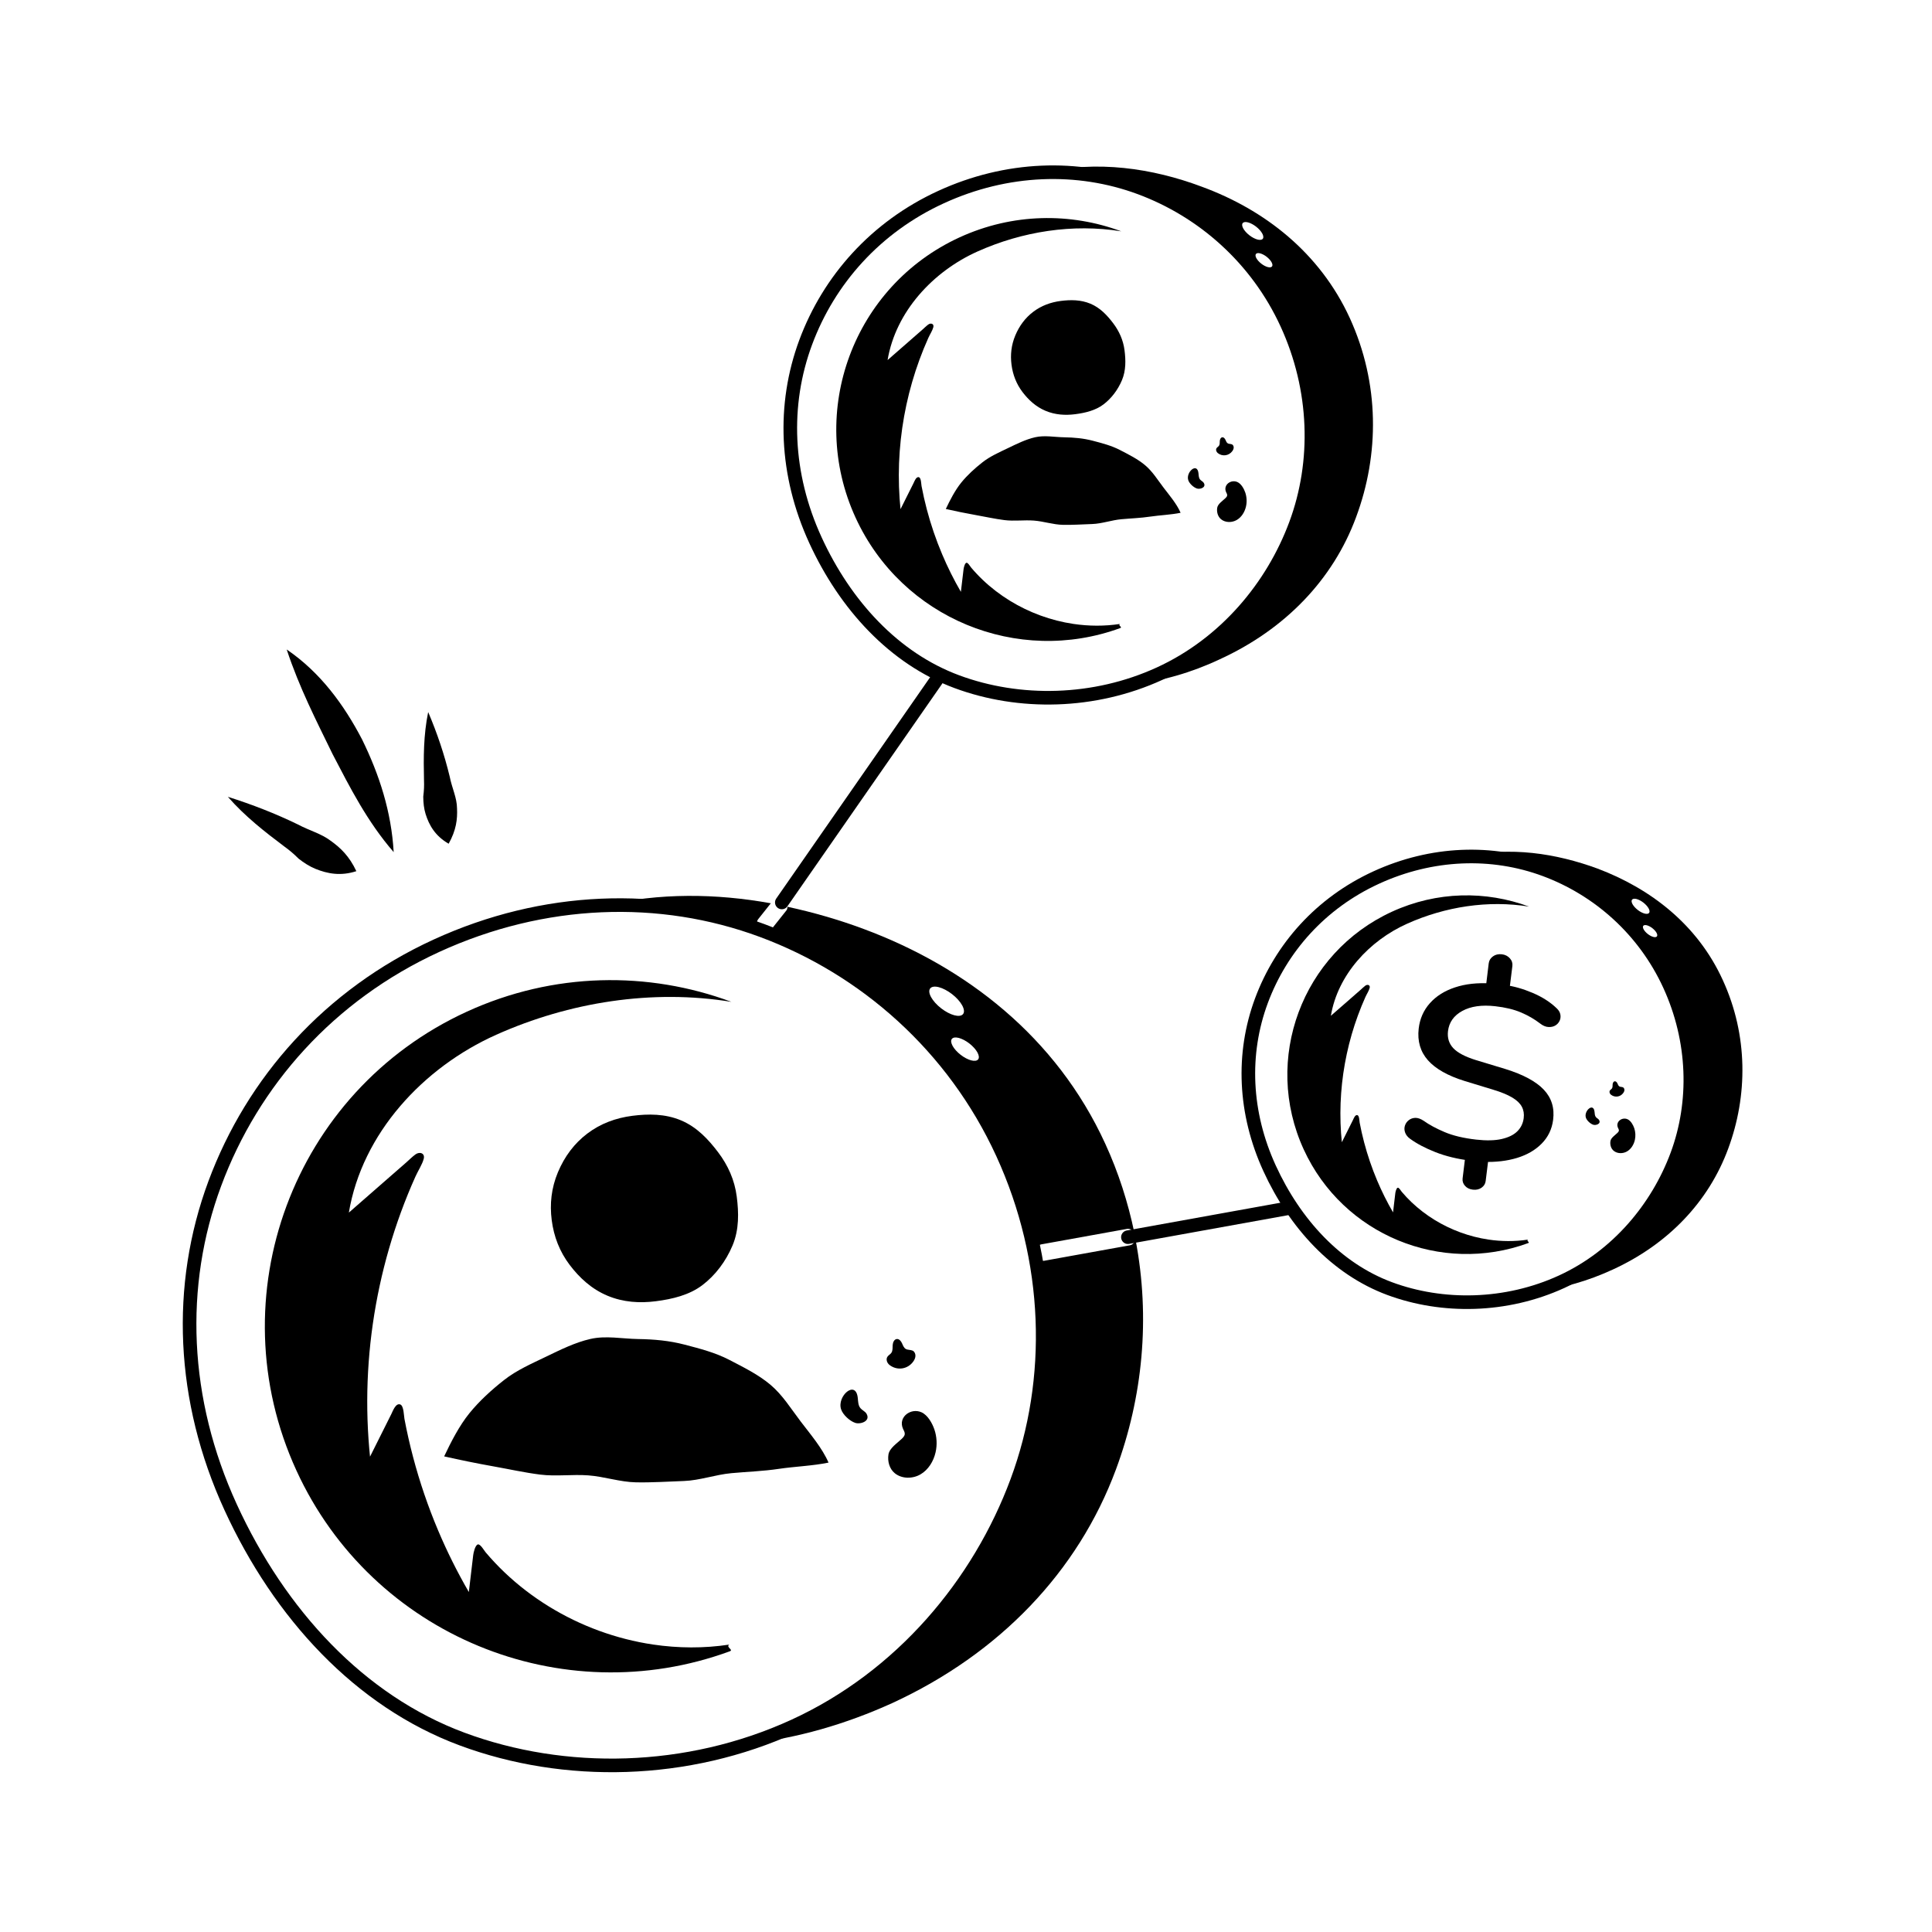 <svg width="142" height="142" viewBox="0 0 142 142" fill="none" xmlns="http://www.w3.org/2000/svg">
<path d="M73.678 84.759C77.287 92.628 77.538 101.359 74.746 108.881C71.954 116.402 66.245 123.245 58.376 126.853C50.507 130.462 41.489 130.612 33.968 127.82C26.447 125.028 20.557 118.642 16.949 110.773C13.341 102.904 12.994 94.516 15.786 86.994C18.578 79.473 24.212 73.118 32.08 69.51C39.949 65.901 48.505 65.604 56.027 68.396C63.548 71.188 70.07 76.89 73.678 84.759Z" stroke="black" stroke-miterlimit="10" stroke-linecap="round" stroke-linejoin="round"/>
<path d="M53.638 121.369C41.299 125.894 27.358 120.231 21.787 108.081C15.931 95.312 21.536 80.215 34.304 74.36C40.688 71.432 47.655 71.369 53.757 73.634C47.941 72.687 41.848 73.648 36.469 76.055C31.09 78.463 26.613 83.312 25.641 89.124C26.578 88.305 27.515 87.486 28.452 86.667C28.921 86.258 29.39 85.849 29.858 85.439C30.081 85.245 30.296 85.022 30.535 84.848C30.847 84.62 31.255 84.76 31.142 85.177C31.025 85.609 30.727 86.048 30.543 86.458C30.156 87.318 29.8 88.192 29.475 89.078C28.826 90.85 28.3 92.667 27.903 94.511C27.108 98.2 26.826 102.001 27.085 105.766C27.115 106.199 27.152 106.631 27.196 107.063C27.547 106.361 27.899 105.659 28.25 104.956C28.421 104.614 28.592 104.272 28.763 103.93C28.863 103.732 29.081 103.102 29.418 103.226C29.682 103.322 29.684 104.062 29.726 104.284C29.903 105.223 30.114 106.156 30.358 107.08C30.845 108.928 31.464 110.741 32.208 112.501C32.863 114.05 33.615 115.558 34.459 117.013C34.531 116.404 34.603 115.795 34.675 115.187C34.71 114.892 34.745 114.596 34.78 114.301C34.8 114.129 34.918 113.577 35.119 113.515C35.299 113.459 35.585 113.964 35.692 114.091C36.133 114.613 36.602 115.11 37.097 115.581C38.087 116.522 39.178 117.357 40.341 118.073C42.67 119.507 45.291 120.469 47.997 120.871C49.849 121.146 51.74 121.158 53.592 120.878C53.336 121.074 53.941 121.258 53.638 121.369Z" fill="black"/>
<path d="M68.764 106.745C68.614 107.401 68.237 108.025 67.655 108.364C67.074 108.703 66.281 108.704 65.761 108.276C65.368 107.953 65.223 107.4 65.3 106.907C65.374 106.431 65.95 106.069 66.279 105.751C66.38 105.653 66.488 105.541 66.499 105.401C66.51 105.262 66.424 105.137 66.368 105.01C65.991 104.147 66.952 103.452 67.729 103.802C68.188 104.009 68.517 104.6 68.675 105.06C68.859 105.594 68.89 106.194 68.764 106.745Z" fill="black"/>
<path d="M67.084 99.272C67.218 99.343 67.288 99.502 67.284 99.653C67.281 99.805 67.212 99.948 67.124 100.071C66.714 100.644 65.935 100.759 65.375 100.321C65.199 100.183 65.1 99.917 65.22 99.728C65.293 99.612 65.429 99.549 65.509 99.438C65.625 99.277 65.599 99.06 65.611 98.862C65.623 98.664 65.724 98.43 65.922 98.416C66.095 98.405 66.225 98.572 66.297 98.73C66.369 98.888 66.431 99.07 66.583 99.152C66.724 99.228 66.902 99.196 67.084 99.272Z" fill="black"/>
<path d="M63.046 102.75C63.073 103.011 63.072 103.299 63.242 103.5C63.37 103.654 63.58 103.731 63.684 103.902C64.015 104.451 63.243 104.71 62.853 104.578C62.454 104.442 61.96 103.994 61.822 103.589C61.491 102.617 62.905 101.374 63.046 102.75Z" fill="black"/>
<path d="M53.841 91.54C53.351 92.71 52.569 93.739 51.627 94.454C50.655 95.191 49.416 95.484 48.206 95.639C47.032 95.79 45.814 95.723 44.645 95.232C43.476 94.742 42.585 93.911 41.87 92.968C41.133 91.996 40.704 90.884 40.55 89.674C40.4 88.501 40.518 87.325 41.008 86.156C41.499 84.987 42.221 84.033 43.163 83.319C44.135 82.581 45.265 82.166 46.475 82.011C47.648 81.861 48.883 81.855 50.052 82.345C51.221 82.836 52.059 83.738 52.774 84.68C53.512 85.652 53.995 86.737 54.15 87.947C54.3 89.12 54.332 90.371 53.841 91.54Z" fill="black"/>
<path d="M60.896 107.499C60.43 106.425 59.552 105.402 58.846 104.473C58.14 103.544 57.512 102.519 56.616 101.768C55.721 101.019 54.647 100.492 53.611 99.953C52.574 99.413 51.45 99.125 50.321 98.83C49.193 98.534 48.071 98.436 46.9 98.418C45.729 98.399 44.533 98.151 43.396 98.411C42.258 98.671 41.185 99.209 40.132 99.716C39.08 100.223 37.974 100.705 37.056 101.426C36.136 102.148 35.233 102.967 34.498 103.874C33.763 104.78 33.145 105.984 32.645 107.043C33.794 107.303 35.081 107.566 36.231 107.77C37.39 107.975 38.544 108.235 39.704 108.381C40.87 108.528 42.069 108.351 43.236 108.438C44.407 108.524 45.565 108.927 46.737 108.95C47.909 108.974 49.092 108.893 50.264 108.852C51.434 108.81 52.581 108.385 53.75 108.277C54.914 108.169 56.084 108.134 57.248 107.959C58.402 107.786 59.742 107.741 60.896 107.499Z" fill="black"/>
<path d="M94.581 23.798C96.785 28.604 96.939 33.938 95.233 38.532C93.528 43.127 90.041 47.307 85.234 49.511C80.427 51.715 74.918 51.807 70.324 50.102C65.729 48.396 62.132 44.495 59.928 39.688C57.724 34.882 57.512 29.758 59.217 25.163C60.923 20.569 64.364 16.687 69.171 14.483C73.978 12.278 79.204 12.097 83.799 13.802C88.393 15.508 92.377 18.991 94.581 23.798Z" stroke="black" stroke-miterlimit="10" stroke-linecap="round" stroke-linejoin="round"/>
<path d="M82.339 46.161C74.802 48.925 66.286 45.466 62.883 38.044C59.306 30.244 62.73 21.022 70.529 17.445C74.429 15.657 78.685 15.618 82.412 17.002C78.859 16.424 75.137 17.01 71.852 18.481C68.566 19.952 65.831 22.914 65.237 26.464C65.81 25.964 66.382 25.464 66.955 24.963C67.241 24.713 67.527 24.463 67.813 24.213C67.949 24.094 68.081 23.958 68.227 23.852C68.418 23.712 68.666 23.798 68.598 24.053C68.526 24.317 68.344 24.585 68.232 24.835C67.996 25.361 67.778 25.895 67.58 26.436C67.183 27.518 66.862 28.628 66.619 29.755C66.134 32.008 65.961 34.33 66.119 36.63C66.138 36.894 66.16 37.159 66.187 37.422C66.402 36.993 66.616 36.564 66.831 36.136C66.936 35.926 67.04 35.718 67.145 35.509C67.205 35.387 67.339 35.003 67.545 35.078C67.706 35.137 67.707 35.589 67.733 35.725C67.841 36.298 67.97 36.868 68.118 37.432C68.416 38.561 68.794 39.669 69.249 40.744C69.649 41.691 70.108 42.612 70.624 43.5C70.668 43.128 70.712 42.757 70.756 42.385C70.777 42.204 70.799 42.024 70.82 41.844C70.832 41.739 70.904 41.402 71.027 41.363C71.137 41.329 71.311 41.638 71.377 41.715C71.646 42.034 71.933 42.338 72.235 42.626C72.84 43.201 73.507 43.71 74.217 44.148C75.64 45.024 77.241 45.611 78.894 45.857C80.025 46.025 81.18 46.032 82.311 45.861C82.155 45.981 82.525 46.093 82.339 46.161Z" fill="black"/>
<path d="M91.579 37.228C91.487 37.629 91.257 38.01 90.902 38.217C90.547 38.424 90.062 38.425 89.745 38.163C89.505 37.966 89.416 37.628 89.463 37.327C89.508 37.036 89.86 36.815 90.061 36.621C90.123 36.561 90.189 36.493 90.196 36.407C90.203 36.322 90.15 36.246 90.116 36.168C89.885 35.641 90.472 35.216 90.947 35.43C91.228 35.557 91.429 35.918 91.525 36.198C91.637 36.525 91.656 36.892 91.579 37.228Z" fill="black"/>
<path d="M90.553 32.663C90.635 32.706 90.678 32.804 90.675 32.896C90.673 32.989 90.631 33.076 90.578 33.151C90.327 33.501 89.851 33.572 89.509 33.304C89.401 33.219 89.341 33.057 89.414 32.942C89.459 32.871 89.542 32.833 89.591 32.765C89.662 32.666 89.646 32.533 89.653 32.413C89.661 32.292 89.722 32.149 89.843 32.141C89.949 32.133 90.028 32.235 90.072 32.332C90.116 32.428 90.154 32.539 90.247 32.59C90.333 32.636 90.442 32.617 90.553 32.663Z" fill="black"/>
<path d="M88.087 34.788C88.103 34.947 88.103 35.123 88.206 35.246C88.284 35.34 88.413 35.387 88.476 35.492C88.678 35.827 88.207 35.985 87.969 35.904C87.725 35.822 87.423 35.547 87.339 35.3C87.137 34.706 88 33.947 88.087 34.788Z" fill="black"/>
<path d="M99.206 23.371C97.003 18.572 92.939 15.414 88.336 13.725C84.688 12.353 80.6 11.766 76.657 12.696C79.106 12.574 81.529 12.965 83.806 13.798C88.385 15.512 92.376 18.988 94.579 23.787C96.782 28.61 96.929 33.947 95.24 38.526C93.526 43.128 90.049 47.315 85.226 49.519C84.565 49.812 83.904 50.082 83.243 50.302C85.398 50.057 87.552 49.445 89.633 48.465C94.457 46.262 97.982 42.59 99.671 38.011C101.385 33.409 101.41 28.194 99.206 23.371ZM91.398 16.35C91.61 16.24 92.085 16.43 92.459 16.775C92.833 17.12 92.965 17.489 92.752 17.6C92.54 17.711 92.066 17.521 91.691 17.176C91.317 16.831 91.186 16.461 91.398 16.35ZM93.442 19.625C93.272 19.714 92.893 19.562 92.594 19.286C92.295 19.011 92.19 18.715 92.36 18.627C92.529 18.539 92.908 18.69 93.207 18.966C93.506 19.241 93.611 19.537 93.442 19.625Z" fill="black"/>
<path d="M82.464 27.94C82.164 28.654 81.686 29.283 81.111 29.72C80.517 30.17 79.76 30.349 79.021 30.444C78.305 30.536 77.56 30.495 76.846 30.195C76.132 29.895 75.588 29.388 75.151 28.812C74.701 28.219 74.439 27.539 74.344 26.8C74.253 26.084 74.325 25.365 74.625 24.651C74.924 23.937 75.365 23.354 75.941 22.918C76.535 22.467 77.225 22.214 77.964 22.119C78.68 22.027 79.435 22.023 80.149 22.323C80.863 22.623 81.375 23.174 81.812 23.75C82.262 24.343 82.558 25.006 82.652 25.745C82.744 26.462 82.763 27.226 82.464 27.94Z" fill="black"/>
<path d="M86.773 37.689C86.489 37.032 85.952 36.408 85.52 35.84C85.089 35.273 84.706 34.647 84.158 34.188C83.612 33.73 82.956 33.408 82.323 33.079C81.689 32.749 81.003 32.574 80.314 32.393C79.624 32.212 78.939 32.153 78.223 32.141C77.508 32.13 76.778 31.978 76.083 32.137C75.388 32.296 74.733 32.625 74.089 32.934C73.446 33.244 72.771 33.538 72.21 33.979C71.648 34.42 71.097 34.92 70.648 35.474C70.199 36.028 69.821 36.763 69.516 37.41C70.218 37.569 71.004 37.73 71.706 37.854C72.414 37.979 73.119 38.138 73.828 38.227C74.54 38.317 75.272 38.209 75.985 38.262C76.701 38.315 77.408 38.561 78.124 38.575C78.84 38.589 79.563 38.54 80.279 38.515C80.993 38.49 81.694 38.23 82.408 38.164C83.119 38.098 83.834 38.077 84.544 37.97C85.249 37.864 86.068 37.836 86.773 37.689Z" fill="black"/>
<path d="M122.706 72.398C124.575 76.475 124.705 80.998 123.259 84.895C121.812 88.792 118.855 92.337 114.778 94.207C110.701 96.076 106.029 96.154 102.132 94.708C98.235 93.261 95.184 89.952 93.315 85.876C91.445 81.799 91.266 77.453 92.712 73.556C94.159 69.659 97.077 66.367 101.154 64.497C105.231 62.628 109.664 62.474 113.561 63.92C117.457 65.367 120.836 68.321 122.706 72.398Z" stroke="black" stroke-miterlimit="10" stroke-linecap="round" stroke-linejoin="round"/>
<path d="M112.323 91.365C105.93 93.71 98.708 90.776 95.821 84.481C92.787 77.865 95.691 70.044 102.306 67.01C105.614 65.493 109.223 65.461 112.385 66.634C109.372 66.144 106.214 66.641 103.428 67.889C100.641 69.136 98.322 71.648 97.818 74.659C98.303 74.235 98.789 73.811 99.275 73.387C99.517 73.174 99.76 72.962 100.003 72.75C100.118 72.65 100.23 72.534 100.353 72.444C100.515 72.326 100.726 72.398 100.668 72.614C100.607 72.838 100.453 73.066 100.357 73.278C100.157 73.724 99.973 74.177 99.805 74.636C99.468 75.553 99.196 76.495 98.99 77.451C98.578 79.362 98.432 81.331 98.566 83.281C98.582 83.506 98.601 83.73 98.624 83.954C98.806 83.59 98.988 83.226 99.17 82.862C99.258 82.685 99.347 82.508 99.436 82.331C99.487 82.228 99.6 81.901 99.775 81.965C99.911 82.015 99.912 82.399 99.934 82.514C100.026 83 100.135 83.483 100.262 83.962C100.514 84.919 100.835 85.859 101.22 86.771C101.56 87.573 101.949 88.355 102.387 89.109C102.424 88.793 102.461 88.478 102.499 88.162C102.517 88.01 102.535 87.856 102.553 87.704C102.563 87.615 102.624 87.329 102.729 87.296C102.822 87.267 102.97 87.529 103.025 87.595C103.253 87.865 103.497 88.123 103.753 88.367C104.266 88.854 104.831 89.287 105.434 89.658C106.641 90.4 107.999 90.899 109.401 91.107C110.36 91.25 111.34 91.256 112.299 91.111C112.166 91.213 112.48 91.308 112.323 91.365Z" fill="black"/>
<path d="M120.16 83.789C120.082 84.129 119.886 84.452 119.585 84.628C119.284 84.803 118.873 84.804 118.604 84.582C118.4 84.414 118.325 84.128 118.365 83.873C118.403 83.626 118.702 83.439 118.872 83.274C118.925 83.223 118.981 83.165 118.986 83.092C118.992 83.02 118.947 82.956 118.918 82.89C118.723 82.443 119.221 82.083 119.623 82.264C119.861 82.371 120.032 82.678 120.114 82.916C120.209 83.192 120.225 83.504 120.16 83.789Z" fill="black"/>
<path d="M119.289 79.917C119.358 79.954 119.395 80.036 119.393 80.115C119.391 80.193 119.356 80.267 119.31 80.331C119.098 80.628 118.694 80.688 118.404 80.46C118.312 80.389 118.261 80.251 118.324 80.153C118.361 80.093 118.432 80.061 118.473 80.003C118.533 79.92 118.52 79.807 118.526 79.705C118.533 79.602 118.585 79.481 118.687 79.474C118.777 79.468 118.844 79.554 118.882 79.636C118.919 79.718 118.951 79.812 119.03 79.855C119.103 79.894 119.195 79.878 119.289 79.917Z" fill="black"/>
<path d="M117.197 81.719C117.211 81.855 117.211 82.003 117.298 82.108C117.365 82.187 117.474 82.227 117.528 82.316C117.699 82.6 117.299 82.734 117.097 82.666C116.89 82.596 116.635 82.363 116.563 82.154C116.392 81.65 117.124 81.006 117.197 81.719Z" fill="black"/>
<path d="M126.627 72.043C124.766 67.954 121.314 65.31 117.421 63.841C114.361 62.715 110.958 62.2 107.677 62.96C109.685 62.886 111.692 63.229 113.553 63.914C117.446 65.359 120.824 68.321 122.71 72.41C124.57 76.474 124.717 81.003 123.248 84.896C121.804 88.789 118.866 92.339 114.777 94.2C114.19 94.469 113.602 94.714 112.99 94.885C114.851 94.689 116.712 94.151 118.523 93.318C122.587 91.457 125.574 88.348 127.019 84.431C128.463 80.538 128.488 76.106 126.627 72.043ZM120.006 66.082C120.186 65.988 120.589 66.148 120.906 66.441C121.223 66.734 121.335 67.047 121.155 67.141C120.975 67.235 120.572 67.074 120.255 66.781C119.937 66.489 119.826 66.175 120.006 66.082ZM121.739 68.859C121.596 68.934 121.274 68.805 121.02 68.572C120.767 68.338 120.678 68.088 120.821 68.012C120.965 67.938 121.287 68.066 121.541 68.3C121.794 68.533 121.883 68.784 121.739 68.859Z" fill="black"/>
<path d="M108.258 87.439C108.01 87.411 107.817 87.317 107.676 87.157C107.534 86.997 107.476 86.817 107.5 86.615L107.706 84.922L108.079 85.308C107.114 85.187 106.256 84.979 105.506 84.683C104.756 84.388 104.136 84.061 103.645 83.703C103.462 83.573 103.34 83.42 103.276 83.243C103.212 83.066 103.207 82.896 103.261 82.731C103.313 82.568 103.411 82.433 103.549 82.327C103.687 82.221 103.848 82.166 104.031 82.162C104.214 82.159 104.416 82.23 104.639 82.377C105.041 82.666 105.554 82.942 106.175 83.206C106.797 83.47 107.571 83.655 108.5 83.76C109.247 83.844 109.871 83.83 110.37 83.716C110.87 83.602 111.253 83.415 111.518 83.153C111.784 82.891 111.941 82.567 111.99 82.183C112.03 81.87 111.985 81.59 111.853 81.342C111.723 81.096 111.487 80.87 111.146 80.666C110.802 80.461 110.34 80.271 109.754 80.094L107.649 79.452C106.409 79.067 105.51 78.558 104.952 77.929C104.396 77.299 104.167 76.523 104.272 75.605C104.355 74.88 104.629 74.257 105.095 73.734C105.561 73.211 106.179 72.823 106.943 72.571C107.709 72.317 108.582 72.221 109.562 72.281L109.213 72.505L109.419 70.808C109.445 70.596 109.548 70.425 109.73 70.293C109.91 70.162 110.127 70.11 110.383 70.139C110.624 70.166 110.82 70.264 110.972 70.433C111.124 70.603 111.184 70.792 111.158 71.004L110.947 72.701L110.621 72.401C111.268 72.486 111.945 72.679 112.651 72.978C113.356 73.278 113.945 73.655 114.415 74.109C114.568 74.252 114.658 74.406 114.686 74.572C114.715 74.738 114.694 74.892 114.626 75.034C114.558 75.176 114.453 75.29 114.315 75.373C114.174 75.458 114.006 75.495 113.808 75.484C113.61 75.475 113.406 75.389 113.2 75.229C112.785 74.908 112.315 74.636 111.795 74.415C111.272 74.193 110.639 74.04 109.894 73.956C108.907 73.845 108.102 73.96 107.477 74.303C106.852 74.644 106.503 75.141 106.426 75.791C106.369 76.282 106.496 76.697 106.811 77.035C107.126 77.374 107.685 77.669 108.492 77.92L110.644 78.571C111.953 78.977 112.893 79.484 113.467 80.09C114.039 80.695 114.267 81.437 114.152 82.317C114.062 83.001 113.781 83.581 113.31 84.056C112.842 84.531 112.238 84.88 111.501 85.106C110.763 85.331 109.934 85.427 109.014 85.396L109.407 85.096L109.195 86.806C109.17 87.008 109.07 87.17 108.894 87.294C108.719 87.419 108.506 87.467 108.258 87.439Z" fill="black"/>
<path d="M57.463 66.329L68.84 49.965" stroke="black" stroke-miterlimit="10" stroke-linecap="round" stroke-linejoin="round"/>
<path d="M82.9 90.932L94.618 88.816" stroke="black" stroke-miterlimit="10" stroke-linecap="round" stroke-linejoin="round"/>
<path d="M55.735 67.547L56.655 66.39C52.631 65.663 48.466 65.613 44.389 66.558C48.297 66.391 52.154 67.008 55.784 68.321C55.59 68.103 55.547 67.784 55.735 67.547Z" fill="black"/>
<path d="M83.462 91.117C83.391 91.317 83.257 91.49 83.032 91.53L76.746 92.665C76.71 92.671 76.674 92.674 76.638 92.674C76.347 92.674 76.088 92.466 76.036 92.171C75.976 91.839 76.196 91.519 76.531 91.46L82.816 90.325C83.042 90.283 83.23 90.4 83.366 90.568C82.905 88.374 82.215 86.194 81.236 84.064C77.637 76.205 70.978 71.063 63.462 68.272C61.657 67.6 59.786 67.059 57.882 66.648C57.862 66.736 57.868 66.829 57.808 66.905L56.691 68.31C56.589 68.44 56.435 68.487 56.282 68.507C63.709 71.333 70.115 76.983 73.671 84.749C77.294 92.632 77.539 101.348 74.748 108.889C71.957 116.405 66.252 123.236 58.369 126.859C57.267 127.373 56.141 127.814 54.99 128.157C58.565 127.765 62.139 126.737 65.591 125.17C73.45 121.547 79.228 115.524 82.019 108.008C83.993 102.692 84.56 96.864 83.462 91.117ZM68.468 72.567C68.814 72.386 69.592 72.697 70.204 73.261C70.817 73.827 71.032 74.432 70.685 74.613C70.338 74.794 69.56 74.483 68.947 73.918C68.335 73.353 68.12 72.749 68.468 72.567ZM71.813 77.928C71.536 78.073 70.914 77.825 70.425 77.374C69.936 76.922 69.764 76.439 70.041 76.294C70.319 76.15 70.94 76.398 71.429 76.849C71.918 77.3 72.09 77.784 71.813 77.928Z" fill="black"/>
<path d="M21.072 47.736C23.537 49.411 25.285 51.8 26.614 54.352C27.883 56.942 28.766 59.665 28.935 62.63C26.982 60.378 25.726 57.883 24.453 55.444C23.248 52.967 22.004 50.556 21.072 47.736Z" fill="black"/>
<path d="M16.748 58.565C18.54 59.132 20.246 59.796 21.899 60.599C22.772 61.064 23.593 61.258 24.305 61.797C25.03 62.312 25.679 62.935 26.191 64.03C25.028 64.41 24.051 64.211 23.178 63.856C22.739 63.675 22.339 63.416 21.954 63.117C21.572 62.74 21.296 62.506 20.913 62.229C19.459 61.135 17.998 59.997 16.748 58.565Z" fill="black"/>
<path d="M31.471 52.336C32.137 53.9 32.661 55.462 33.05 57.068C33.224 57.948 33.582 58.615 33.591 59.415C33.629 60.212 33.532 61.017 32.976 62.013C31.975 61.437 31.537 60.643 31.282 59.832C31.154 59.422 31.113 58.994 31.109 58.553C31.168 58.065 31.18 57.75 31.163 57.324C31.126 55.69 31.123 54.023 31.471 52.336Z" fill="black"/>
</svg>
